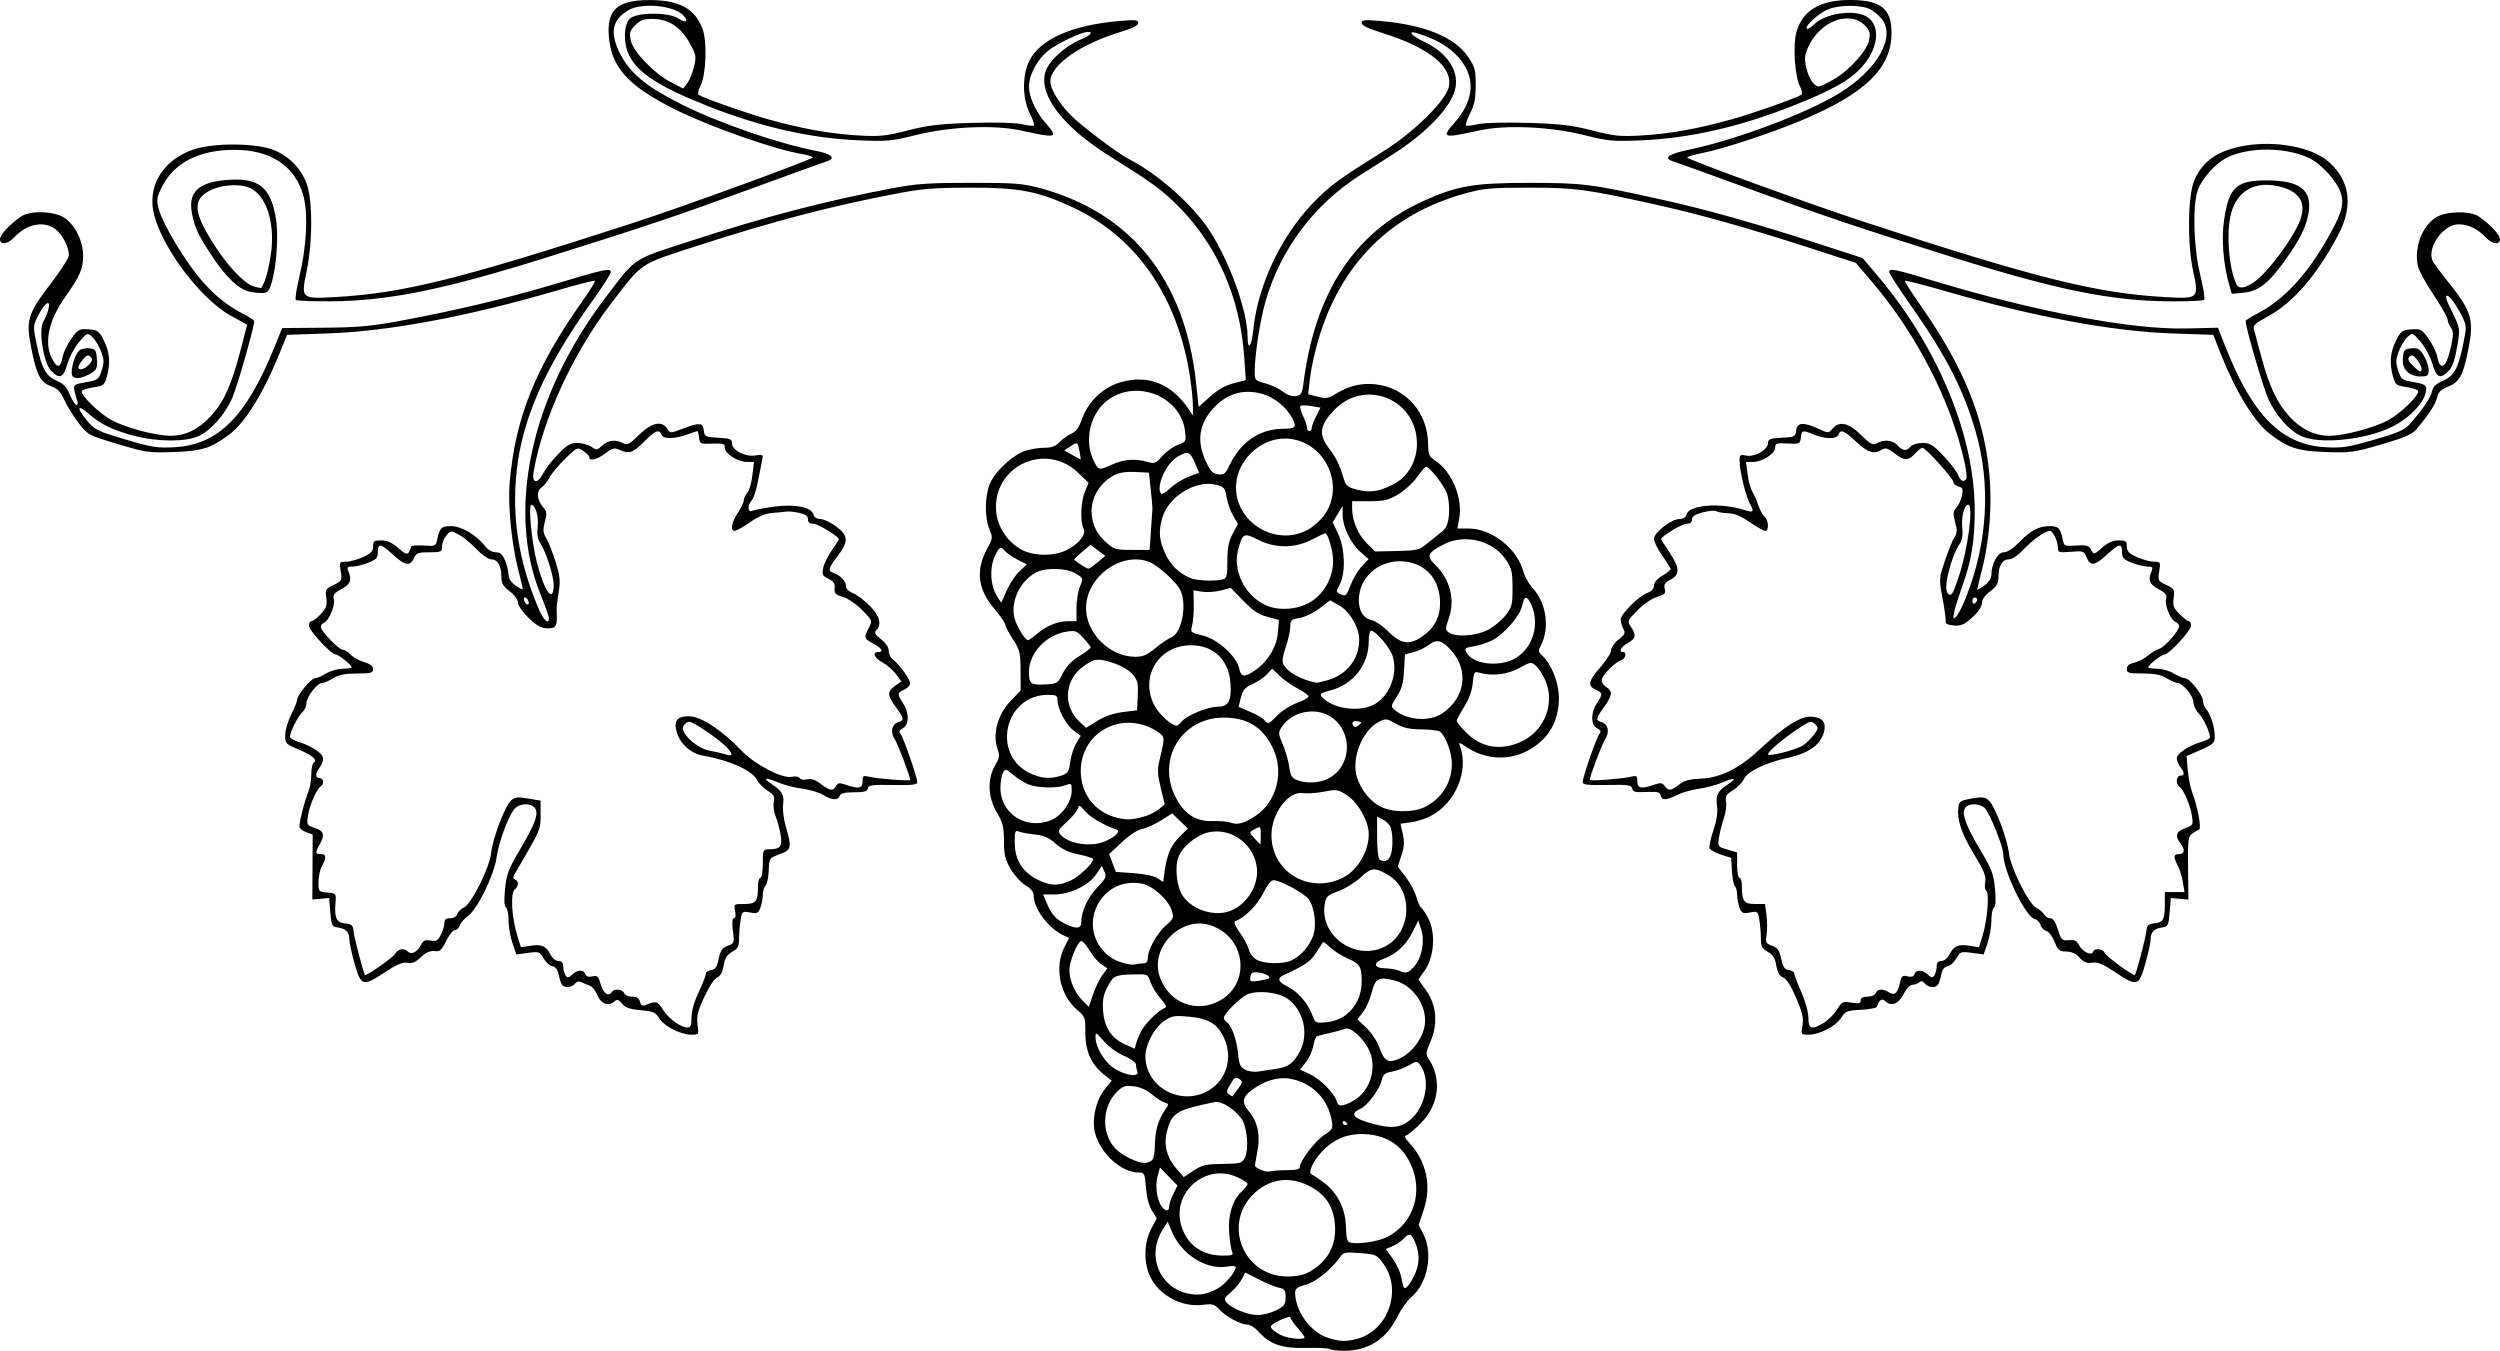 <?xml version="1.0" encoding="UTF-8"?>
<svg version="1.1" viewBox="0 0 1402.7 757.88" xmlns="http://www.w3.org/2000/svg">
<g transform="translate(-10.667 -59.457)">
<path d="m756.83 816.39c-0.52-0.52-6.388-0.799-13.041-0.621-13.681 0.366-20.554-1.961-26.934-9.122-1.95-2.188-4.764-3.978-6.254-3.978-3.777 0-11.986-4.413-15.788-8.486-2.774-2.973-3.931-3.31-8.981-2.618-11.99 1.643-25.11-5.419-29.977-16.135-3.584-7.89-3.305-18.895 0.668-26.367l3.192-6.003-2.682-4.236c-1.66-2.622-2.946-7.523-3.374-12.862-0.656-8.174-0.87-8.626-4.089-8.626-9.617 0-21.269-10.438-24.416-21.872-2.079-7.555 0.288-18.494 5.37-24.818l3.891-4.842-4.545-3.626c-6.987-5.575-10.332-13.243-10.256-23.508 0.062-8.4-0.09-8.799-4.952-12.97-9.336-8.008-12.435-23.718-6.841-34.682l2.711-5.314-2.97-1.353c-8.412-3.833-16.897-14.962-16.897-22.163 0-2.289-1.347-4.05-4.54-5.934-2.497-1.473-6.247-5.583-8.333-9.132-3.179-5.408-3.798-7.964-3.824-15.786-0.027-7.923-0.628-10.338-3.978-15.981-5.064-8.531-5.458-18.849-1.006-26.394 2.328-3.946 2.671-5.692 1.644-8.391-3.323-8.741-0.464-19.934 7.117-27.863l5.588-5.844-0.058-11.097c-0.053-10.181-0.411-11.642-4.333-17.692-2.352-3.627-4.276-7.328-4.276-8.225 0-0.897-2.655-4.74-5.9-8.542-9.602-11.249-10.859-21.913-4.048-34.333 2.965-5.406 3.019-5.941 1.068-10.61-2.711-6.488-2.602-18.306 0.233-25.374 2.817-7.022 13.216-16.606 20.332-18.738 2.91-0.872 7.666-1.585 10.57-1.585 3.861 0 6.094-0.867 8.31-3.226 1.667-1.774 4.637-3.891 6.599-4.704 2.597-1.076 4.236-3.374 6.019-8.441 3.386-9.62 11.789-17.535 21.662-20.405 15.257-4.435 28.606 0.937 38.282 15.406l2.204 3.297-0.026-5.297c-0.015-2.913-0.624-9.497-1.353-14.63-6.496-45.691-29.746-79.876-65.785-96.727-19.572-9.151-30.077-11.197-57.502-11.202-19.375-3e-3 -27.083 0.579-40 3.023-37.867 7.163-70.69 15.742-114 29.796-32.492 10.544-29.87 8.764-48.173 32.702-21.055 27.537-38.227 65.013-43.108 94.075-1.093 6.505 2.249 6.918 5.39 0.667 1.198-2.383 4.941-7.183 8.318-10.667 5.064-5.223 6.973-6.333 10.893-6.333 2.614 0 6.13 0.964 7.812 2.143 2.861 2.004 3.252 1.961 6.049-0.667 3.299-3.1 7.542-3.586 11.728-1.346 2.366 1.266 3.573 0.637 8.958-4.667 7.016-6.911 12.868-8.195 15.818-3.471 1.659 2.656 1.668 2.656 8.654 6.8e-4 9.479-3.603 11.393-3.441 11.905 1.007 0.399 3.471 0.831 3.688 8.089 4.066 6.596 0.344 7.667 0.766 7.667 3.02 0 3.969 7.313 7.858 13.031 6.93 4.603-0.747 4.676-0.688 3.828 3.111-0.475 2.13-1.536 7.473-2.358 11.873-0.822 4.4-2.32 8.947-3.331 10.105-2.739 3.138-2.408 7.077 0.496 5.908 1.283-0.517 6.733-1.545 12.111-2.285 11.562-1.591 20.899 0.283 21.979 4.412 0.417 1.593 1.841 2.527 3.856 2.527 1.758 0 5.714 1.852 8.791 4.115 7 5.148 7.184 8.447 0.929 16.642-5.291 6.931-5.632 8.318-2.333 9.487 3.837 1.361 7 4.673 7 7.329 0 1.497 1.465 3.044 3.667 3.871 2.017 0.758 6.217 3.868 9.333 6.911 5.859 5.722 7.307 10.804 4.016 14.096-1.312 1.312-0.765 2.344 2.667 5.03 2.704 2.116 4.318 4.561 4.318 6.54 0 1.739 1.077 3.945 2.393 4.903 3.506 2.552 9.607 11.011 9.607 13.321 0 1.096-1.5 2.677-3.333 3.512-4.014 1.829-4.068 2.44-0.667 7.576 3.554 5.367 3.513 12.12-0.086 14.046-2.077 1.111-2.397 1.902-1.303 3.22 1.653 1.992 9.389 24.288 9.389 27.06 0 1.444-2.862 1.772-13.667 1.57-11.713-0.219-13.728 0.056-14.098 1.924-0.336 1.699-2.038 2.18-7.708 2.18-5.239 0-7.492 0.56-8.045 2-1.037 2.703-4.299 2.508-9.324-0.556-2.296-1.4-7.658-2.981-11.914-3.513-4.256-0.532-10.377-2.134-13.602-3.56-6.838-3.025-8.693-2.463-3.35 1.015 5.828 3.794 7.16 6.158 6.421 11.397-0.371 2.631 0.264 8.03 1.411 12 3.576 12.373 3.347 13.468-3.343 15.962-5.865 2.186-5.887 2.219-6.13 9.121-0.134 3.81-0.935 7.618-1.781 8.464-0.845 0.845-1.537 3.178-1.537 5.184 0 2.006-0.61 5.25-1.355 7.211-1.203 3.164-1.856 3.47-5.821 2.727-4.328-0.812-4.492-0.682-5.297 4.189-0.457 2.765-0.841 7.427-0.854 10.36-0.019 4.473-0.644 5.686-3.873 7.524-2.917 1.659-4.078 3.539-4.791 7.759-0.636 3.766-1.787 5.882-3.556 6.536-1.529 0.566-4.533 5.097-7.231 10.908-3.8 8.184-4.478 10.941-3.837 15.607 0.778 5.663 0.775 5.667-3.549 5.667-6.01 0-15.389-4.831-18.017-9.281-1.918-3.247-3.221-3.809-10.315-4.453-6.238-0.566-8.679-1.427-10.532-3.715-1.83-2.26-2.785-2.605-3.959-1.432-3.236 3.236-7.718 1.781-9.79-3.178-1.086-2.599-3.005-5.042-4.265-5.431-1.26-0.388-3.29-1.235-4.511-1.882-1.498-0.794-2.743-0.545-3.83 0.764-1.932 2.328-6.085 2.546-7.418 0.39-0.527-0.853-1.335-3.403-1.795-5.667-0.55-2.708-1.734-4.247-3.458-4.499-1.442-0.211-3.655-2.183-4.918-4.384-2.193-3.821-2.59-3.962-8.82-3.135l-6.524 0.865-2.176-6.386c-1.197-3.512-2.176-9.244-2.176-12.736 0-3.493-0.654-6.755-1.453-7.249-0.977-0.604-1.142-4.014-0.502-10.412 0.836-8.361 1.891-11.105 8.71-22.646 8.476-14.347 10.38-19.895 7.867-22.923-2.252-2.714-8.437-2.429-11.098 0.512-3.53 3.901-9.092 18.818-10.241 27.466-1.295 9.749-10.727 29.025-16.061 32.823-2.052 1.461-4.106 3.841-4.566 5.288s-1.703 2.632-2.763 2.632c-1.06 0-3.254 2.731-4.876 6.069-2.544 5.237-3.447 6.017-6.584 5.688-2.526-0.265-4.85 0.783-7.619 3.435-2.98 2.855-4.875 3.646-7.521 3.14-2.642-0.505-5.783 0.8-12.415 5.16-12.639 8.308-13.608 8.051-17.227-4.571-1.642-5.727-2.985-11.953-2.985-13.837 0-3.988-2.003-5.978-6.667-6.623-3.044-0.421-3.391-1.156-4-8.461l-0.667-8-9.4 0.807 0.176-36.473-3.721-1.297c-2.046-0.713-3.721-2.13-3.721-3.148 0-3.064 2.851-14.261 4.821-18.934 1.015-2.408 1.846-7.023 1.846-10.255s0.629-6.265 1.398-6.74c2.316-1.431-0.943-4.183-8.819-7.447-6.898-2.859-7.246-3.236-7.246-7.865 0-2.674 1.498-7.814 3.328-11.421 1.83-3.608 3.33-7.373 3.333-8.367 8e-3 -2.639 7.911-12.192 10.085-12.192 1.021 0 3.82-1.198 6.221-2.662 2.401-1.464 6.616-2.664 9.366-2.667 2.75-3e-3 5-0.334 5-0.736 0-1.291-7.278-7.184-8.926-7.227-2.582-0.068-15.074-13.513-15.074-16.223 0-1.367 0.659-2.486 1.465-2.486s3.148-1.802 5.206-4.005c3.115-3.335 3.628-4.844 3.068-9.023-0.631-4.704-0.371-5.162 4.145-7.316 4.631-2.209 4.785-2.505 3.963-7.644-0.831-5.195-0.746-5.347 2.982-5.376 2.11-0.016 6.387-1.187 9.504-2.602 4.512-2.048 5.667-3.265 5.667-5.971 0-2.989 0.557-3.398 4.62-3.398 3.289 0 6.01 1.22 9.443 4.234 3.918 3.44 5.048 3.878 6.026 2.333 0.662-1.046 1.212-2.406 1.224-3.024 0.011-0.617 3.139-0.917 6.951-0.667 6.802 0.447 6.947 0.38 7.787-3.661 1.302-6.259 2.341-7.217 7.827-7.217 5.623 0 14.024 4.92 18.78 11 1.754 2.242 4.153 3.667 6.173 3.667 2.511 0 3.769 1.111 5.237 4.624 1.063 2.543 1.932 6.102 1.932 7.909 0 2.129 1.408 4.288 4 6.134 2.2 1.567 4 2.457 4 1.98 0-0.478-1.202-5.578-2.672-11.333-3.598-14.09-5.722-35.77-4.702-47.98 3.05-36.503 14.349-64.797 40.815-102.21 4.232-5.982 7.421-11.149 7.088-11.483s-10.53 2.298-22.659 5.848c-48.072 14.07-93.109 22.51-126.33 23.676l-23.796 0.835-4.322 10.667c-8.737 21.563-19.103 38.396-27.653 44.906-10.464 7.967-15.521 9.608-31.36 10.175-14.171 0.508-15.774 0.281-31.655-4.468-16.604-4.966-16.768-5.054-22.031-11.877-2.917-3.78-6.492-9.562-7.945-12.847-2.036-4.602-3.731-6.367-7.388-7.689-5.762-2.084-7.942-5.973-10.667-19.032-3.838-18.397-3.106-20.921 11.654-40.206 4.927-6.437 8.958-12.907 8.958-14.376 0-4.51-3.487-11.322-7.352-14.362-6.471-5.09-16.099-3.3-23.214 4.316-3.766 4.032-8.101 4.596-8.101 1.055 0-2.421 5.85-8.644 11.963-12.727 5.129-3.425 18.473-2.978 24.173 0.809 6.028 4.006 10.531 13.129 10.531 21.338 0 7.276-1.813 11.422-10.136 23.18-9.893 13.975-12.202 27.098-6.368 36.18 2.445 3.805 3.96 2.944 5.051-2.87 0.467-2.488 2.663-7.028 4.88-10.088 3.76-5.19 4.408-5.537 9.636-5.157 5.153 0.374 5.847 0.887 8.605 6.356 3.26 6.466 3.751 12.626 1.617 20.309-1.256 4.523-1.855 4.998-7.342 5.821-3.286 0.493-6.293 1.412-6.683 2.042-1.188 1.923 9.566 12.512 16.591 16.335 8.054 4.384 25.038 8.888 33.364 8.848 8.326-0.04 15.667-3.683 22.569-11.199 7.117-7.751 11.331-17.06 16.342-36.106 2.122-8.067 3.863-14.781 3.867-14.922 5e-3 -0.14-3.735-2.24-8.31-4.667-19.215-10.19-43.428-44.041-44.769-62.59-1.021-14.11 8.127-26.31 23.464-31.295 11.708-3.805 35.878-3.423 45.28 0.715 8.936 3.934 15.625 11.349 18.269 20.254 2.902 9.771 2.675 32.091-0.48 47.171-3.301 15.782-3.188 15.888 15.888 14.812 38.25-2.158 69.376-9.89 166.67-41.404 28.142-9.116 101.29-35.798 101.31-36.958 0.011-0.486-2.53-1.303-5.647-1.816-15.805-2.604-52.073-15.349-71.851-25.25-26.458-13.245-35.787-23.774-36.927-41.677-0.903-14.182 5.156-19.455 22.444-19.535 16.922-0.078 25.798 4.64 30.145 16.023 2.739 7.173 2.096 25.706-1.115 32.143-1.181 2.368-1.663 4.604-1.071 4.97 3.406 2.105 28.068 10.752 40.04 14.038 19.197 5.269 34.196 7.913 49.983 8.809 11.677 0.662 15.106 0.308 27.35-2.829 11.477-2.94 17.964-3.705 36-4.245 12.916-0.387 24.448-0.092 27.928 0.714 3.26 0.755 6.335 1.122 6.832 0.815 0.497-0.307-0.521-3.371-2.261-6.81-4.181-8.258-4.37-21.134-0.431-29.271 5.944-12.279 23.759-20.267 50.38-22.589 9.302-0.811 10.887-0.652 10.887 1.093 0 1.379-3.137 2.984-9.667 4.944-22.701 6.815-39.667 18.709-39.667 27.808 0 4.145 4.412 11.544 11.133 18.67 5.18 5.493 26.529 21.659 32.867 24.887 15.143 7.714 33.471 23.505 43.433 37.421 11.733 16.39 23.234 47.118 23.234 62.075 0 8.339 2.221 5.917 3.183-3.472 2.75-26.841 17.039-55.715 37.059-74.881 7.739-7.409 13.034-11.157 36.285-25.684 16.559-10.346 34.325-27.762 36.285-35.572 2.825-11.257-10.582-22.29-37.156-30.575-7.907-2.465-11.656-4.282-11.656-5.649 0-1.711 1.643-1.872 10.887-1.065 24.402 2.129 41.358 9.078 48.78 19.991 3.9 5.735 4.333 7.334 4.333 15.995 0 7.484-0.704 11.013-3.165 15.875-1.741 3.438-2.758 6.503-2.262 6.81s3.571-0.06 6.832-0.815c3.48-0.806 15.012-1.101 27.928-0.714 18.036 0.541 24.523 1.306 36 4.245 12.245 3.136 15.674 3.491 27.35 2.829 15.787-0.896 30.786-3.539 49.983-8.809 12.144-3.333 36.648-11.941 40.143-14.102 0.649-0.401 0.219-2.587-0.955-4.859-2.784-5.385-3.931-22.793-1.975-29.992 3.38-12.439 13.469-18.426 30.786-18.268 16.78 0.153 22.687 4.981 22.637 18.504-0.072 19.693-14.437 33.756-49.782 48.735-17.128 7.258-44.67 16.344-56.751 18.721-4.457 0.877-8.092 1.966-8.076 2.421 0.037 1.108 69.255 26.301 99.306 36.144 96.118 31.482 130.15 39.988 168.67 42.161 19.091 1.077 19.212 0.963 15.813-14.812-3.293-15.286-2.924-42.288 0.693-50.667 4.73-10.958 13.239-16.833 28.142-19.428 17.424-3.034 37.594 0.717 46.96 8.735 12.224 10.463 14.265 24.774 5.838 40.928-11.794 22.608-25.648 38.671-39.852 46.206-6.159 3.267-8.205 5.029-7.742 6.667 0.347 1.224 2.228 8.226 4.182 15.559 4.46 16.743 8.92 26.252 15.861 33.812 6.575 7.162 14.016 10.786 22.226 10.826 8.325 0.04 25.31-4.464 33.364-8.848 7.157-3.895 17.771-14.426 16.543-16.412-0.416-0.673-3.432-1.624-6.703-2.115-5.437-0.815-6.063-1.308-7.295-5.744-2.114-7.61-1.614-13.789 1.637-20.236 2.758-5.469 3.452-5.982 8.605-6.356 5.228-0.38 5.876-0.033 9.636 5.157 2.217 3.06 4.413 7.6 4.88 10.088 1.675 8.927 5.307 6.157 7.839-5.978 1.332-6.382 1.302-8.245-0.166-10.252-0.986-1.349-1.797-3.388-1.801-4.531 0-1.143-3.596-7.428-7.981-13.967-4.386-6.539-8.35-13.893-8.809-16.342-1.983-10.57 2.532-22.281 10.452-27.11 5.598-3.413 18.906-3.67 23.716-0.458 6.114 4.083 11.963 10.306 11.963 12.727 0 3.541-4.335 2.977-8.101-1.055-4.453-4.767-9.573-7.207-15.122-7.207-8.826 0-18.226 13.655-14.361 20.86 0.73 1.361 4.692 6.674 8.804 11.807 13.197 16.473 14.482 21.163 10.725 39.169-2.754 13.2-4.8 16.75-11.109 19.275-4.028 1.612-5.471 3.043-6.14 6.088-0.828 3.771-4.61 9.583-11.584 17.804-2.445 2.882-6.65 4.699-19.605 8.472-15.47 4.506-17.412 4.771-31.333 4.272-15.745-0.564-20.825-2.217-31.274-10.173-8.64-6.578-19.329-23.997-27.557-44.906l-4.197-10.667-23.906-0.833c-32.658-1.138-76.301-9.243-124.22-23.07-13.375-3.859-24.568-6.767-24.873-6.461-0.305 0.305 3.523 6.362 8.508 13.46 24.092 34.303 35.701 62.548 38.815 94.437 1.719 17.607 0.199 37.534-4.166 54.599-1.448 5.662-2.633 10.54-2.633 10.839 0 0.299 1.8-0.738 4-2.304 2.592-1.845 4-4.005 4-6.134 0-6.133 3.572-12.533 6.995-12.533 1.913 0 5.18-2.116 8.401-5.443 6.54-6.754 11.125-9.223 17.126-9.223 5.084 0 6.138 1.024 7.427 7.217 0.838 4.03 1 4.107 7.68 3.67 5.855-0.383 7.04-0.042 8.346 2.399 1.515 2.831 1.546 2.825 6.154-1.22 3.256-2.859 6.002-4.066 9.251-4.066 4.063 0 4.62 0.41 4.62 3.398 0 2.706 1.155 3.923 5.667 5.971 3.117 1.415 7.393 2.585 9.504 2.602 3.728 0.028 3.813 0.181 2.982 5.376-0.822 5.139-0.668 5.436 3.963 7.644 4.522 2.157 4.777 2.607 4.142 7.342-0.577 4.297-0.088 5.633 3.302 9.023 2.188 2.188 4.532 3.979 5.209 3.979s1.231 1.123 1.231 2.495c0 2.803-12.312 16.148-14.959 16.214-1.732 0.043-9.041 5.886-9.041 7.227 0 0.402 2.25 0.733 5 0.736 2.75 3e-3 6.965 1.203 9.366 2.667 2.401 1.464 5.207 2.662 6.236 2.662 2.564 0 10.065 9.34 10.065 12.532 0 1.425 0.815 3.538 1.811 4.696 2.499 2.905 4.856 10.34 4.856 15.322 0 3.789-0.693 4.459-7.919 7.653l-7.919 3.5 0.682 7.815c0.375 4.298 1.479 9.915 2.454 12.482 3.167 8.34 5.378 20.441 3.829 20.958-0.778 0.259-2.519 1.279-3.868 2.265-2.184 1.597-2.431 3.712-2.259 19.382l0.193 17.589-9.861-0.859-0.667 8c-0.609 7.305-0.956 8.04-4 8.461-4.664 0.645-6.667 2.635-6.667 6.623 0 1.884-1.343 8.11-2.985 13.837-3.619 12.623-4.662 12.904-17.046 4.596-6.682-4.483-9.583-5.681-12.656-5.23-3.028 0.444-4.764-0.241-7.216-2.851-2.172-2.312-4.632-3.436-7.518-3.436-3.778 0-4.551-0.653-6.478-5.47-1.204-3.008-3.313-5.764-4.688-6.123s-2.811-1.843-3.191-3.296c-0.38-1.453-1.857-2.947-3.282-3.32-5.153-1.347-17.6-27.027-17.612-36.337-0.01-4.191-7.292-22.468-10.269-25.757-2.575-2.845-8.787-3.103-10.984-0.456-2.412 2.906 0.051 9.898 8.412 23.88 6.421 10.737 7.409 13.358 8.194 21.724 0.594 6.341 0.407 9.813-0.561 10.412-0.799 0.494-1.453 3.756-1.453 7.249 0 3.493-0.979 9.224-2.176 12.736l-2.176 6.386-6.524-0.865c-6.23-0.826-6.627-0.685-8.82 3.135-1.263 2.2-3.476 4.173-4.918 4.384-1.724 0.252-2.908 1.792-3.458 4.499-0.46 2.264-1.268 4.814-1.795 5.667-1.359 2.199-5.5 1.921-7.514-0.506-1.184-1.427-2.132-1.631-3.097-0.667-0.764 0.764-2.458 1.39-3.763 1.39-1.426 0-3.459 2.128-5.094 5.333-2.854 5.595-7.059 7.074-10.456 3.678-1.613-1.613-3.204-0.412-4.564 3.444-0.218 0.617-4.223 1.329-8.9 1.583-7.775 0.421-8.722 0.804-11.04 4.465-3.007 4.749-12.129 9.497-18.246 9.497-4.329 0-4.356-0.041-3.489-5.171 0.701-4.151 6e-4 -7.207-3.55-15.488-2.926-6.824-5.394-10.688-7.292-11.413-2.037-0.778-3.141-2.709-3.808-6.655-0.711-4.21-1.874-6.091-4.789-7.75-3.229-1.837-3.854-3.05-3.873-7.524-0.013-2.933-0.397-7.595-0.854-10.36-0.805-4.871-0.969-5.001-5.297-4.189-3.965 0.744-4.618 0.438-5.821-2.727-0.745-1.96-1.355-5.205-1.355-7.211 0-2.006-0.566-4.216-1.257-4.913-0.691-0.697-1.441-4.519-1.667-8.495l-0.41-7.229-5.764-1.915c-3.17-1.053-6.053-2.67-6.408-3.593-0.354-0.923 0.617-5.421 2.158-9.995 1.91-5.669 2.564-10.077 2.056-13.845-0.815-6.047 0.323-8.231 6.332-12.142 5.281-3.437 3.682-3.887-3.252-0.915-3.257 1.396-9.192 2.982-13.189 3.525-3.997 0.543-9.493 2.116-12.214 3.495-6.124 3.105-8.729 3.175-9.293 0.25-0.358-1.856-1.778-2.196-7.982-1.909-6.217 0.288-7.627-0.051-7.996-1.922-0.392-1.983-2.183-2.239-14.115-2.015-10.805 0.202-13.667-0.126-13.667-1.57 0-2.772 7.736-25.068 9.389-27.06 1.094-1.318 0.774-2.109-1.303-3.22-3.599-1.926-3.64-8.679-0.086-14.046 3.401-5.136 3.347-5.747-0.667-7.576-4.737-2.159-4.172-4.845 2.667-12.662 3.3-3.772 6-8.069 6-9.547 0-1.478 1.866-4.148 4.146-5.933 3.562-2.788 3.938-3.634 2.667-6.009-0.814-1.52-1.479-3.879-1.479-5.241 0-3.07 10.04-13.058 15-14.921 2.366-0.889 3.667-2.351 3.667-4.122 0-1.723 1.736-3.769 4.667-5.498 2.567-1.514 4.667-3.188 4.667-3.72 0-0.532-2.1-3.921-4.667-7.531s-4.667-7.864-4.667-9.453c0-3.555 9.788-11.12 14.388-11.12 2.015 0 3.44-0.933 3.856-2.527 1.414-5.406 18.794-6.809 32.179-2.599 5.557 1.748 5.988 1.286 3.356-3.602-2.397-4.451-5.661-17.991-5.732-23.772-0.043-3.505 0.277-3.769 3.729-3.078 4.78 0.956 12.224-3.308 12.224-7.002 0-2.254 1.07-2.675 7.667-3.02 7.258-0.379 7.689-0.595 8.089-4.066 0.523-4.545 4.052-4.835 12.432-1.022 5.796 2.637 5.818 2.637 8.026 0 3.769-4.503 8.963-3.365 15.918 3.486 5.385 5.304 6.592 5.933 8.958 4.667 4.185-2.24 8.904-1.749 11.576 1.203 2.878 3.18 5.081 3.38 7.333 0.667 0.933-1.124 3.84-2 6.637-2 4.296 0 5.915 0.992 11.841 7.258 3.776 3.992 7.448 8.792 8.16 10.667 1.331 3.5 3.267 4.387 4.659 2.133 0.433-0.701-0.145-5.351-1.285-10.333-7.779-33.989-26.702-70.693-51.514-99.923l-9.223-10.864-25.399-8.208c-35.671-11.527-62.415-19.054-87.209-24.546-39.003-8.639-44.858-9.421-70.667-9.432-20.92-9e-3 -25.454 0.385-35.333 3.066-42.572 11.554-70.818 39.847-83.317 83.456-1.882 6.567-3.858 15.867-4.39 20.667l-0.968 8.726 5.337 1.375c4.619 1.19 5.965 0.984 10.004-1.527 7.299-4.539 14.325-6.256 22.255-5.438 17.098 1.765 29.524 15.823 29.691 33.59 0.056 5.923 0.515 6.964 4.119 9.333 9.251 6.081 15.438 21.07 13.346 32.333l-1.052 5.667h6.248c12.938 0 27.283 11.212 30.732 24.019 0.776 2.882 3.215 7.207 5.419 9.611 7.542 8.223 9.515 22.151 4.511 31.829-1.644 3.18-1.566 3.796 0.751 5.893 5.081 4.598 9.313 15.332 9.313 23.62 0 13.338-5.831 23.306-17.279 29.537-11.127 6.056-24.408 5.176-35.299-2.339-3.205-2.212-3.761-2.307-3.078-0.529 5.42 14.125-2.229 32.492-16.582 39.814-2.798 1.427-7.69 2.952-10.871 3.388l-5.785 0.793 1.311 5.729c1.007 4.401 0.832 7.185-0.756 12.008l-2.067 6.279 4.499 5.894c2.475 3.242 5.132 8.245 5.906 11.118 0.774 2.873 1.999 5.589 2.723 6.037 0.724 0.447 2.57 3.271 4.102 6.274 4.081 7.999 3.182 21.32-1.936 28.705l-3.711 5.354 4.325 6.136c5.856 8.307 6.753 18.642 2.48 28.574-2.757 6.409-2.818 7.132-0.86 10.121 7.27 11.095 5.534 25.412-4.301 35.48-3.385 3.465-7.055 6.601-8.155 6.968-1.598 0.534-1.293 1.439 1.52 4.51 9.587 10.464 12.473 24.114 7.934 37.524l-2.826 8.349 2.686 5.265c5.588 10.953 2.359 27.588-6.861 35.346-2.203 1.854-5.807 6.976-8.009 11.383-6.125 12.257-16.233 18.642-29.512 18.642-3.935 0-7.579-0.425-8.099-0.945zm15.595-5.818c17.09-4.746 24.959-27.042 14.704-41.664-3.818-5.445-4.122-5.591-13.187-6.34-8.357-0.691-9.471-0.492-11.217 2-4.978 7.105-13.754 14.207-19.435 15.726-4.597 1.23-5.958 2.217-5.953 4.318 0.028 10.203 8.207 21.824 17.738 25.2 6.847 2.426 10.739 2.596 17.349 0.761zm-29.761-0.728c0-0.453-1.8-2.874-4-5.38-2.2-2.506-4-5.127-4-5.825s-2.682 0.033-5.959 1.626c-4.974 2.417-5.691 3.219-4.334 4.854 0.894 1.077 3.426 2.743 5.626 3.702 4.121 1.796 12.667 2.487 12.667 1.024zm-15.947-15.203c4.615-2.354 5.28-3.275 5.28-7.308 0-3.97-0.512-4.715-3.667-5.334-2.017-0.396-7.111-2.488-11.321-4.65l-7.654-3.93-1.964 3.799c-1.08 2.089-3.848 5.384-6.151 7.321-3.639 3.062-3.95 3.807-2.381 5.704 2.773 3.351 11.902 7.03 17.525 7.062 2.779 0.016 7.429-1.183 10.333-2.664zm-33.386-11.899c4.289-2.119 10.667-9.492 10.667-12.331 0-0.658-2.049-0.812-4.554-0.342-11.617 2.179-25.747-6.581-31.121-19.295l-2.492-5.895-3.093 5.004c-8.691 14.062-1.64 31.676 14.121 35.278 5.985 1.368 10.005 0.778 16.472-2.418zm111.48-9.031c2.383-5.505 2.358-11.264-0.074-17.086-2.208-5.286-3.388-5.656-6.624-2.079-1.267 1.4-4.022 3.257-6.123 4.127l-3.82 1.582 3.885 5.364c2.137 2.95 4.278 7.543 4.758 10.206 0.48 2.663 1.185 5.383 1.568 6.045 0.859 1.486 3.955-2.443 6.43-8.159zm-56.571-2.462c8.242-5.805 12.091-13.89 11.478-24.107-0.638-10.635-5.295-17.696-14.796-22.43-10.521-5.243-21.113-3.973-29.692 3.56-19.814 17.397-6.636 48.951 19.778 47.355 5.858-0.354 8.989-1.39 13.231-4.378zm-46.291-9.581c-0.553-1.283-1.288-6.109-1.635-10.725-0.728-9.701 1.844-18.078 7.055-22.974 1.815-1.705 3.3-3.629 3.3-4.276s-2.781-2.406-6.179-3.909c-17.315-7.659-36.12 8.441-31.2 26.711 2.958 10.986 11.425 17.359 23.189 17.453 5.671 0.046 6.351-0.238 5.471-2.281zm87.048-8.161c14.811-7.556 20.474-25.233 13.135-40.995-5.156-11.073-14.463-16.726-27.589-16.759-8.672-0.021-15.732 3.105-22.126 9.798-4.979 5.212-8.065 12.122-5.757 12.892 0.82 0.273 3.975 2.391 7.01 4.707 7.594 5.792 11.998 14.767 12.184 24.827 0.107 5.808 0.686 8.12 2.147 8.576 4.112 1.285 15.843-0.417 20.995-3.046zm-122.33-17.224c0-1.312 1.057-4.462 2.348-7l2.348-4.615-9.882-10.169-1.356 5.085c-1.458 5.468-0.211 13.769 2.572 17.122 2.207 2.659 3.969 2.471 3.969-0.423zm29.901-23.76c9.912-0.133 10.902-0.397 12.488-3.333 2.534-4.691 1.402-17.707-1.931-22.207-4.209-5.682-11.274-9.954-15.124-9.144-21.631 4.55-23.913 5.97-26.61 16.557-1.889 7.417 0.012 14.738 5.431 20.91l4.042 4.603 5.47-3.621c4.747-3.142 6.893-3.64 16.235-3.765zm36.432 3.496c4.923-0.013 7-0.544 7-1.79 0-3.37 8.423-14.471 13.559-17.869 4.799-3.176 5.098-3.745 4.311-8.219-2.006-11.404-9.76-19.905-20.888-22.901-7.021-1.891-14.136-0.533-21.42 4.086-7.726 4.9-8.787 8.166-4.361 13.427 5.194 6.172 6.788 13.693 4.888 23.055-0.872 4.294-1.398 7.956-1.17 8.137 2.613 2.074 6.254 3.258 8.415 2.736 1.467-0.354 5.817-0.652 9.667-0.662zm-75.933-5.618c0.88-0.88 1.6-4.691 1.6-8.468 0-7.68 1.851-14.175 5.559-19.502 2.447-3.516 2.443-3.583-0.292-4.451-1.527-0.485-4.687-2.54-7.022-4.567-2.6-2.258-6.422-3.969-9.862-4.415-4.676-0.607-6.194-0.194-9.068 2.469-8.994 8.335-9.724 23.471-1.561 32.377 3.328 3.631 12.266 8.085 16.311 8.128 1.503 0.016 3.453-0.691 4.333-1.571zm141.6-20.399c10.923-5.649 15.759-23.849 8.78-33.047-1.726-2.275-2.001-2.265-6.291 0.236-2.468 1.438-6.702 3.019-9.41 3.513-4.012 0.732-5.077 1.6-5.756 4.687-1.125 5.123-7.984 14.362-12.031 16.206-6.317 2.878-4.072 5.465 7.377 8.498 8.444 2.237 12.872 2.213 17.331-0.092zm-31.997 0.077c0-0.323-0.6-0.959-1.333-1.412-0.733-0.453-1.333-0.189-1.333 0.588s0.6 1.412 1.333 1.412c0.733 0 1.333-0.265 1.333-0.588zm5.416-14.351c7.534-5.57 10.736-16.786 7.335-25.691-2.651-6.943-10.637-14.624-13.897-13.367-1.203 0.464-4.888 1.485-8.188 2.269s-6.663 1.591-7.473 1.794-1.832 2.577-2.27 5.275c-0.438 2.699-2.296 6.873-4.129 9.276l-3.333 4.369 5.316 2.397c5.777 2.605 13.728 10.575 15.211 15.249 0.741 2.336 1.604 2.758 4.27 2.088 1.838-0.461 5.058-2.108 7.157-3.66zm-83.328-4.376c10.12-5.931 13.777-18.316 8.705-29.484-3.577-7.876-8.686-10.992-19.631-11.976-8.186-0.736-9.658-0.489-13.828 2.32-5.606 3.776-10.667 13.199-10.667 19.861 0 17.428 20.003 28.315 35.421 19.279zm16.484-0.843c2.487-3.365 2.726-4.378 1.251-5.313-2.717-1.721-3.036-1.555-5.701 2.957-2.033 3.442-2.139 4.351-0.621 5.313 1.008 0.638 1.869 1.17 1.915 1.181 0.045 0.011 1.466-1.851 3.157-4.137zm-56.43-9.951c-0.445-1.16-0.809-2.943-0.809-3.963s-3.026-3.156-6.725-4.747c-3.842-1.653-8.7-5.201-11.333-8.277-4.216-4.926-4.609-5.116-4.609-2.232 0 5.927 5.292 14.484 11.116 17.975 6.461 3.873 13.647 4.596 12.36 1.243zm77.857-1.404c6.948-0.956 9.961-3.215 13.475-10.1 4.995-9.786 1.858-22.882-6.989-29.182-5.119-3.645-16.656-4.953-22.465-2.547-4.018 1.664-13.354 10.94-13.354 13.267 0 0.688 0.604 1.624 1.343 2.081 2.808 1.736 5.796 9.63 6.545 17.292 0.659 6.738 1.292 8.232 4.112 9.703 1.833 0.956 5.133 1.417 7.333 1.025 2.2-0.392 6.7-1.085 10-1.539zm70.574-6.439c5.231-2.705 10.394-9.186 12.249-15.376 3.367-11.239-4.741-24.824-16.598-27.809-8.668-2.183-10.715-1.088-12.571 6.726-0.884 3.721-3.042 8.648-4.797 10.948l-3.189 4.182 5.072 4.862c2.96 2.838 6.074 7.684 7.479 11.641 2.668 7.512 5.228 8.513 12.356 4.827zm-146.18-14.859c2.175-4.205 9.892-11.73 13.141-12.813 1.275-0.425 0.581-1.982-2.396-5.373-2.306-2.626-4.852-6.776-5.659-9.222-1.457-4.417-1.522-4.446-9.468-4.26-10.5 0.247-11.385 0.685-14.765 7.309-2.226 4.364-2.748 7.316-2.326 13.152 0.671 9.277 4.646 15.357 12.278 18.778l5.465 2.45 0.798-2.947c0.439-1.621 1.758-4.804 2.932-7.074zm-252.4-7.523c6.5e-4 -3.526 1.512-8.86 4-14.12 2.199-4.649 3.999-9.257 3.999-10.241 0-0.983 1.349-1.979 2.998-2.214 2.355-0.335 3.263-1.687 4.232-6.296 0.989-4.704 1.994-6.157 5.058-7.314 3.719-1.404 3.8-1.636 2.947-8.463-0.589-4.714-0.4-7.02 0.577-7.02 0.904 0 1.151-1.512 0.654-4-0.794-3.971-0.757-4 5.211-4 6.584 0 7.6-1.375 7.637-10.333 0.011-2.383 0.618-4.333 1.351-4.333 0.741 0 1.333-3.556 1.333-8 0-7.833 0.076-8 3.667-8.02 6.18-0.034 7.406-1.613 6.329-8.148-0.529-3.207-1.774-7.807-2.767-10.221s-1.47-6.07-1.06-8.123c0.627-3.134 0.066-4.165-3.492-6.418-2.332-1.476-4.949-4.108-5.817-5.848-2.715-5.446-15.431-11.203-30.488-13.803-6.621-1.143-12.64-6.443-14.547-12.807-2.002-6.682-0.095-9.277 6.818-9.277 6.539 0 18.522 7.831 29.07 18.998 7.416 7.851 23.142 16.131 28.431 14.97 2.088-0.459 3.996-0.152 4.54 0.728 0.534 0.864 2.333 1.17 4.169 0.709 2.28-0.572 4.528 0.18 7.647 2.559 5.163 3.938 6.914 4.178 8.592 1.178 1.038-1.855 1.896-1.958 5.599-0.667 7.083 2.469 9.308 2 9.308-1.964 0-3.142 0.365-3.397 3.667-2.561 4.518 1.143 23 2.559 23 1.763 0-2.05-6.805-20.018-8.645-22.826-2.634-4.02-1.701-8.385 2.047-9.575 3.446-1.094 3.307-1.934-1.401-8.433-4.909-6.776-4.981-8.608-0.473-11.892l3.527-2.57-3.019-4.084c-1.661-2.246-5.048-5.176-7.527-6.512-4.631-2.494-6.065-5.821-2.508-5.821 3.408 0 2.214-2.132-2.667-4.76-5.329-2.87-5.432-3.226-2.548-8.802 2.113-4.087 2.105-4.11-3.652-9.976-3.226-3.288-7.988-6.544-10.801-7.387-4.276-1.281-4.979-2.018-4.681-4.906 0.267-2.594-0.551-3.838-3.456-5.257-3.324-1.623-3.702-2.389-2.989-6.052 0.449-2.307 2.611-6.762 4.806-9.9 2.194-3.138 3.989-5.936 3.989-6.218 0-1.585-11.677-8.743-14.263-8.743-2.122 0-3.071-0.778-3.071-2.518 0-1.827-1.372-2.817-5-3.608-2.75-0.6-5.9-0.925-7-0.723-1.1 0.202-4.562 0.534-7.694 0.739-3.961 0.259-7.846 1.854-12.764 5.242-3.889 2.678-7.777 4.87-8.639 4.87-2.621 0-1.762-4.93 1.764-10.127 1.833-2.702 3.333-5.831 3.333-6.954 0-1.123 0.88-3.015 1.956-4.203 1.076-1.189 2.358-5.586 2.85-9.772l0.894-7.611-3.85-5e-3c-5.224-6e-3 -12.517-4.628-12.517-7.932 0-2.337-0.812-2.61-7-2.353-6.728 0.279-7.016 0.148-7.422-3.376-0.232-2.017-0.607-3.667-0.832-3.667-0.226 0-2.961 0.9-6.079 2-7.276 2.567-13.199 2.567-14.184 0-1.26-3.284-3.605-2.328-9.816 4-6.148 6.264-8.37 6.989-13.817 4.507-2.798-1.275-3.944-0.983-7.855 2-4.622 3.526-8.994 4.59-8.994 2.19 0-0.716-1.536-2.309-3.413-3.539-3.378-2.213-3.481-2.169-10.105 4.303-3.681 3.596-7.634 8.339-8.786 10.539-1.152 2.2-3.253 4.818-4.669 5.817-2.938 2.073-2.332 7.172 1.336 11.242 1.798 1.995 1.915 3.294 0.704 7.83-1.224 4.585-1.073 6.093 0.958 9.608 1.325 2.293 3.671 8.313 5.213 13.378 2.34 7.687 2.596 10.44 1.546 16.667-0.691 4.102-1.194 8.659-1.117 10.125 0.462 8.794-0.139 10-4.979 10-3.659 0-5.92-1.223-10.667-5.771-3.434-3.291-6.023-6.987-6.023-8.599 0-1.664-1.919-4.292-4.667-6.387-3.742-2.854-4.667-4.47-4.667-8.155 0-6.086-2.109-9.754-5.609-9.754-1.629 0-5.273-2.53-8.51-5.909-3.114-3.25-7.625-6.925-10.025-8.165-4.241-2.193-4.431-2.173-6.776 0.724-1.327 1.639-2.413 4.413-2.413 6.165 0 2.961-0.502 3.186-7.119 3.186-6.3 0-7.294 0.384-8.638 3.333-2.126 4.666-5.037 4.17-11.73-2-6.882-6.344-8.512-6.627-8.512-1.478 0 3.256-0.833 4.188-5.36 6-2.948 1.18-6.912 2.145-8.809 2.145-2.773 0-3.255 0.457-2.459 2.333 2.201 5.19 1.329 7.585-3.75 10.302-4.141 2.215-4.911 3.245-4.295 5.75 0.846 3.442-2.809 12.167-5.536 13.214-0.984 0.378-1.79 1.373-1.79 2.212 0 2.317 10.088 12.857 12.306 12.857 1.071 0 3.038 1.205 4.371 2.678 1.333 1.473 4.726 3.368 7.54 4.211 3.526 1.056 5.116 2.296 5.116 3.989 0 2.142-1.149 2.456-9 2.461-6.641 4e-3 -10.144 0.703-13.366 2.667-2.401 1.464-5.198 2.662-6.215 2.662-2.743 0-8.753 7.74-8.753 11.272 0 1.687-0.995 3.891-2.211 4.898-2.244 1.857-7.039 11.29-7.093 13.952-0.016 0.801 2.221 2.141 4.971 2.979 7.379 2.249 13.667 6.523 13.667 9.29 0 1.337-0.881 3.596-1.958 5.02-2.542 3.361-2.561 5.921-0.042 5.921 2.252 0 2.723 3.396 0.648 4.678-2.296 1.419-6.229 10.37-7.126 16.218-0.834 5.439-0.749 5.598 3.812 7.103 5.108 1.686 5.751 3.936 2.666 9.333-2.569 4.494-2.464 5.333 0.667 5.333 3.118 0 3.32 2.025 0.667 6.667-1.048 1.833-1.927 5.847-1.953 8.919-0.046 5.503 0.028 5.592 4.953 6 4.941 0.409 4.995 0.476 4.58 5.645-0.692 8.618 0.512 11.211 5.424 11.685 3.722 0.359 4.384 0.978 4.721 4.418 0.333 3.401 5.487 23.186 6.358 24.41 0.651 0.915 15.414-9.376 16.928-11.799 1.779-2.849 4.997-3.402 7.166-1.233 1.952 1.952 5.142 0.388 7.253-3.558 1.462-2.731 2.509-3.232 5.505-2.632 3.1 0.62 4.028 0.108 5.716-3.157 1.109-2.144 2.015-5.127 2.015-6.63 0-2.006 0.863-2.733 3.244-2.733 1.924 0 3.546-0.954 3.988-2.345 0.409-1.29 2.076-2.94 3.705-3.667 4.246-1.895 14.492-22.416 15.329-30.702 0.816-8.08 7.741-26.275 11.185-29.392 2.1-1.901 3.668-2.079 9.531-1.084l7.018 1.19-3e-3 8.073c-3e-3 8.385 0.36 7.559-14.535 33.101-1.098 1.883-1.048 2.658 0.204 3.111 2.245 0.813 2.107 3.689-0.273 5.664-2.391 1.984-1.552 16.001 1.547 25.863l2.037 6.479 5.072-0.811c6.518-1.042 8.919-0.053 11.367 4.681 1.17 2.263 3.066 3.838 4.617 3.838 1.835 0 2.639 0.909 2.653 3 0.011 1.65 0.575 3.876 1.252 4.947 1.062 1.68 1.578 1.634 3.751-0.333 3.123-2.826 6.439-2.936 7.471-0.248 0.527 1.373 1.794 1.778 3.906 1.248 2.736-0.687 3.328-0.109 4.75 4.634 1.539 5.136 4.375 7.01 6.183 4.085 1.263-2.043 5.988-1.584 6.851 0.667 0.427 1.113 2.409 2 4.469 2 2.656 0 3.912 0.803 4.444 2.84 0.555 2.122 1.353 2.589 3.155 1.849 5.882-2.416 6.755-2.195 9.616 2.433 3.118 5.045 10.035 10.153 13.797 10.189 1.86 0.018 2.334-1.128 2.334-5.644zm635.44 2.933c2.433-1.504 5.728-4.844 7.321-7.423 2.72-4.402 3.215-4.635 8.067-3.816 4.2 0.71 5.169 0.476 5.169-1.244 0-1.446 1.223-2.117 3.857-2.117 2.199 0 4.187-0.86 4.625-2 0.935-2.436 3.968-2.57 7.577-0.333 3.118 1.932 4.778 0.29 6.164-6.098 0.688-3.172 1.317-3.639 3.993-2.967 2.164 0.543 3.425 0.15 3.957-1.236 1.032-2.689 4.348-2.579 7.471 0.248 2.174 1.967 2.689 2.013 3.751 0.333 0.677-1.071 1.241-3.297 1.252-4.947 0.014-2.091 0.818-3 2.653-3 1.552 0 3.447-1.576 4.617-3.838 2.449-4.735 4.849-5.724 11.367-4.681l5.072 0.811 2.037-6.479c2.665-8.478 3.955-24.107 2.086-25.262-0.796-0.492-1.066-2.608-0.619-4.846 0.647-3.233-0.558-6.205-6.47-15.964-7.042-11.625-9.523-19.36-8.51-26.531 0.387-2.738 1.483-3.383 7.471-4.399 5.864-0.995 7.431-0.816 9.531 1.084 3.381 3.059 10.314 21.168 11.272 29.44 0.984 8.499 11.114 28.724 15.475 30.898 1.735 0.865 3.683 2.517 4.328 3.671 0.646 1.154 2.194 2.101 3.441 2.105 1.532 5e-3 2.916 2.059 4.267 6.333 1.863 5.892 2.28 6.3 6.08 5.942 3.212-0.303 4.464 0.331 5.88 2.978 1.981 3.702 6.953 5.998 7.758 3.584 0.747-2.241 5.576-1.829 6.49 0.554 0.761 1.984 16.312 13.317 16.998 12.389 0.89-1.204 6.057-20.942 6.401-24.453 0.328-3.344 1.047-4.074 4.387-4.454 5.138-0.583 5.959-2.03 5.984-10.546l0.02-7h11.008l-0.875-5.473c-0.481-3.01-1.758-7.181-2.837-9.267-2.633-5.091-2.472-6.593 0.705-6.593 3.15 0 3.438-2.471 0.709-6.079-3.153-4.168-2.396-6.591 2.626-8.407 4.552-1.646 4.647-1.827 3.812-7.268-0.899-5.862-4.83-14.814-7.129-16.235-2.1-1.298-1.592-6.012 0.648-6.012 2.524 0 2.537-1.447 0.042-4.745-1.077-1.423-1.977-3.647-2-4.941-0.049-2.691 6.291-6.977 13.624-9.212 2.75-0.838 5-1.939 5-2.447 0-2.941-3.474-10.468-6.181-13.394-1.734-1.873-3.152-4.841-3.152-6.594 0-3.414-6.041-10.667-8.884-10.667-0.945 0-3.683-1.198-6.084-2.662-3.221-1.964-6.724-2.663-13.366-2.667-7.985-4e-3 -9-0.294-9-2.566 0-1.766 1.252-2.836 4.032-3.446 2.218-0.487 5.668-2.253 7.667-3.924 1.999-1.671 4.96-3.453 6.58-3.96 3.103-0.971 11.055-10.09 11.055-12.677 0-0.834-0.854-1.844-1.897-2.245-2.808-1.077-6.292-9.295-5.429-12.804 0.616-2.504-0.154-3.535-4.295-5.75-5.079-2.716-5.951-5.112-3.75-10.302 0.795-1.876 0.313-2.333-2.459-2.333-1.897 0-5.861-0.965-8.809-2.145-4.528-1.812-5.36-2.744-5.36-6 0-5.149-1.63-4.865-8.512 1.478-6.851 6.315-9.286 6.649-11.393 1.562-1.495-3.609-1.874-3.745-8.828-3.168-6.661 0.552-7.266 0.372-7.266-2.166 0-3.759-2.761-9.562-4.547-9.556-2.626 9e-3 -9.409 4.816-14.752 10.454-3.14 3.314-6.461 5.541-8.262 5.541-3.652 0-5.772 3.583-5.772 9.754 0 3.686-0.924 5.301-4.667 8.155-2.982 2.275-4.667 4.682-4.667 6.67 0 1.945-2.031 4.945-5.42 8.007-4.509 4.074-6.246 4.828-10.333 4.489-3.198-0.266-4.787-1.019-4.552-2.158 0.199-0.962-0.58-6.771-1.73-12.909-2.079-11.092-2.071-11.221 1.319-21.317 1.875-5.587 4.267-11.478 5.314-13.091 1.538-2.369 1.614-4.012 0.394-8.541-1.288-4.784-1.181-5.972 0.734-8.088 1.234-1.364 2.633-4.425 3.109-6.803 0.735-3.673 0.436-4.435-1.984-5.068-1.567-0.41-2.849-1.553-2.849-2.541 0-1.925-15.609-19.227-17.346-19.227-0.572 0-2.454 1.49-4.181 3.31-3.994 4.211-5.805 4.182-11.53-0.184-3.822-2.916-5.077-3.268-7.108-2-4.376 2.733-7.817 1.665-14.365-4.46-6.856-6.413-8.737-7.169-9.953-4-0.992 2.586-7.535 2.586-13.724 0-6.424-2.684-6.884-2.58-7.372 1.667-0.407 3.537-0.67 3.653-7.422 3.293-6.284-0.335-7-0.094-7 2.353 0 3.385-7.213 8.008-12.505 8.015l-3.838 5e-3 0.918 7c0.505 3.85 1.691 8.2 2.636 9.667 0.945 1.467 2.44 4.869 3.322 7.56 0.882 2.691 2.473 5.615 3.535 6.497 2.313 1.92 2.588 7.943 0.363 7.943-0.863 0-4.782-2.213-8.709-4.917-4.958-3.415-8.655-4.943-12.098-5-2.727-0.046-5.665-0.542-6.53-1.103-0.865-0.561-4.315-0.286-7.667 0.61-4.364 1.167-6.095 2.308-6.095 4.02 0 1.606-1.007 2.39-3.071 2.39-2.497 0-14.263 7.134-14.263 8.648 0 0.23 2.1 3.538 4.667 7.352 5.854 8.699 6.018 12.566 0.652 15.341-3.195 1.652-3.858 2.7-3.248 5.131 0.66 2.628 0.054 3.268-4.333 4.583-2.906 0.871-7.618 4.094-10.955 7.494-5.749 5.858-5.815 6.027-3.652 9.328 3.103 4.736 2.759 6.464-1.805 9.061-3.869 2.202-5.371 5.062-2.658 5.062 2.335 0 1.431 3.789-1.095 4.591-3.558 1.129-10.905 8.707-10.905 11.247 0 1.203 1.2 2.937 2.667 3.853 3.646 2.277 3.356 4.714-1.333 11.188-4.708 6.499-4.848 7.34-1.401 8.433 3.748 1.189 4.681 5.555 2.047 9.575-1.84 2.808-8.645 20.776-8.645 22.826 0 0.796 18.482-0.62 23-1.763 3.302-0.835 3.667-0.58 3.667 2.561 0 3.969 2.224 4.434 9.338 1.954 3.721-1.297 4.652-1.194 6.013 0.667 2.133 2.918 3.554 2.78 8.084-0.783 2.857-2.247 5.88-3.072 12.227-3.338 11.11-0.465 21.787-5.849 33.6-16.944 13.471-12.652 22.658-18.34 28.787-17.823 5.879 0.496 8.046 3.207 6.736 8.428-1.814 7.227-8.414 12.021-20.118 14.612-13.033 2.886-22.926 7.696-24.946 12.129-0.832 1.825-3.567 4.588-6.079 6.14-3.826 2.365-4.45 3.404-3.849 6.409 0.395 1.972-0.137 6.065-1.181 9.095-1.044 3.03-2.278 7.886-2.743 10.792-0.84 5.256-0.816 5.292 4.643 6.928l5.488 1.644v7.122c0 3.917 0.6 7.122 1.333 7.122 0.733 0 1.341 1.95 1.351 4.333 0.037 8.838 1.092 10.333 7.289 10.333h5.663l0.842 6.139c0.463 3.376 0.492 8.326 0.065 11-0.71 4.445-0.444 4.986 3.107 6.324 3.131 1.179 4.123 2.601 5.118 7.333 0.969 4.61 1.878 5.962 4.232 6.296 1.649 0.234 2.998 1.034 2.998 1.776 0 0.743 1.8 5.452 4 10.464 2.303 5.247 4 11.423 4 14.557 0 6.382 1.889 6.965 8.775 2.709zm-268.35-4.323c5.753-4.388 8.911-11.015 8.911-18.702 0-8.512-0.831-9.894-7.81-12.98-3.405-1.506-7.834-4.311-9.843-6.235-2.009-1.924-3.834-3.242-4.055-2.929-0.222 0.313-1.956 2.998-3.854 5.966-3.126 4.888-6.081 6.912-18.358 12.575-3.576 1.649-2.921 3.821 1.835 6.077 5.909 2.804 11.967 9.59 14.286 16.002 1.75 4.839 1.84 4.887 8.062 4.289 4.012-0.385 7.936-1.858 10.828-4.064zm-136.58-22.352 2.844-3.847-3.4-2.228c-1.87-1.225-4.932-4.843-6.805-8.039-1.873-3.196-4.011-5.437-4.751-4.98-2.329 1.439-6.341 11.648-6.372 16.212-0.038 5.75 2.966 12.741 7.368 17.143l3.544 3.544 2.363-6.979c1.3-3.839 3.643-8.711 5.207-10.827zm66.373 14.019c17.222-10.093 13.822-35.549-5.605-41.96-16.486-5.441-34.072 12.145-28.631 28.631 4.928 14.931 20.895 21.147 34.236 13.329zm27.026-12.153c1.231-1.066-2.098-2.961-5.911-3.365-3.264-0.346-4.077 0.115-4.417 2.506-0.383 2.688 1e-3 2.865 4.667 2.145 2.796-0.432 5.343-1.01 5.661-1.285zm81.89-7.129c4.145-4.926 5.718-14.039 3.555-20.593l-1.584-4.799-3.357 6.737c-3.564 7.153-9.288 12.378-16.2 14.787-5.954 2.076-5.494 5.184 0.785 5.302 2.75 0.052 6.2 0.609 7.667 1.24 4.38 1.882 5.603 1.524 9.134-2.673zm-152.36-1.327c1.741 0 2.558-0.93 2.558-2.912 0-4.687 5.138-13.973 10.181-18.401 4.43-3.89 4.591-4.328 3.168-8.637-1.965-5.954-10.625-13.667-16.603-14.789-24.414-4.58-37.88 26.3-17.916 41.084 3.779 2.798 11.413 5.035 14.279 4.183 0.977-0.29 2.927-0.528 4.333-0.528zm83.624-1.873c4.951-2.576 9.095-7.258 11.483-12.974 2.348-5.62 1.241-16.145-2.216-21.081-2.321-3.314-15.94-10.738-19.698-10.738-1.495 0-3.618 2.648-5.958 7.43-3.241 6.624-10.522 13.851-15.691 15.574-0.903 0.301 0.173 2.873 2.683 6.416 2.305 3.252 4.591 7.58 5.081 9.618 0.49 2.038 2.471 4.564 4.403 5.613 4.536 2.464 15.301 2.541 19.912 0.142zm54.246-8.927c12.999-8.799 13.039-30.608 0.071-38.447-8.036-4.858-9.698-4.75-15.97 1.03-3.185 2.936-8.812 6.411-12.506 7.723-5.839 2.074-6.823 2.955-7.535 6.753-3.622 19.307 19.502 34.067 35.94 22.941zm-172.65-12.045c0-6.21 3.535-14.014 8.87-19.583 4.986-5.204 5.449-6.21 4.157-9.044l-1.453-3.189-3.252 4.785c-4.157 6.118-14.706 11.177-23.341 11.195l-6.351 0.013 2.069 4.951c2.594 6.209 5.031 8.919 10.4 11.567 5.997 2.957 8.9 2.73 8.9-0.697zm83.58-6.573c8.544-3.228 15.087-12.732 15.087-21.915 0-14.489-14.275-25.696-28.018-21.995-6.41 1.726-13.692 7.8-15.983 13.329-2.371 5.725-1.113 17.357 2.413 22.309 5.546 7.789 17.721 11.589 26.501 8.272zm-89.525-17.088c4.869-2.212 12.612-9.576 12.612-11.996 0-0.53-3.631-1.714-8.07-2.631-5.77-1.192-9.475-2.926-13-6.085-3.766-3.375-6.505-4.58-11.597-5.105-3.667-0.378-7.717-1.124-9-1.658-2.046-0.851-2.333-0.124-2.333 5.905 0 10.477 4.812 17.675 14.676 21.952 6.155 2.669 10.198 2.577 16.712-0.382zm152.87-1.641c8.163-4.137 14.428-14.747 14.398-24.385-0.022-7.071-5.833-17.554-11.989-21.627-5.288-3.499-5.879-3.598-13.101-2.186-4.16 0.813-9.405 1.171-11.657 0.796-8.271-1.379-17.848 11.257-17.848 23.55 0 20.795 21.295 33.431 40.198 23.853zm-96.777-16.134c1.238-2.393 3.93-5.921 5.984-7.84l3.734-3.488-8.834-8.562-6.22 3.945c-3.421 2.17-8.18 4.312-10.575 4.762-2.653 0.498-7.136 3.428-11.468 7.495l-7.113 6.678 3.78 9.959 10.109 0.722c5.899 0.421 11.431 1.604 13.283 2.839l3.174 2.117 0.948-7.138c0.521-3.926 1.96-9.096 3.198-11.489zm123.14 4.369c1.524-2.848 1.798-11.061 0.526-15.808-0.45-1.679-2.392-3.867-4.315-4.862l-3.497-1.808v11.529c0 6.341 0.6 11.969 1.333 12.508 2.305 1.694 4.523 1.113 5.953-1.559zm-159.22-8.877c6.255-2.968 8.299-5.623 5.08-6.598-5.994-1.816-14.203-6.687-17.129-10.164-2.923-3.474-3.242-3.571-3.989-1.216-0.447 1.408-3.229 4.743-6.184 7.412-4.628 4.181-5.128 5.146-3.61 6.975 4.612 5.557 17.82 7.393 25.833 3.591zm86.658-3.116c0.057-4.849-0.137-5.127-2.667-3.815-4.085 2.119-4.088 2.144-0.723 5.726 1.72 1.83 3.172 3.326 3.228 3.324 0.056-3e-3 0.129-2.358 0.162-5.235zm-2.608-11.052c11.398-7.753 15.682-23.997 9.768-37.043-5.556-12.256-14.351-17.901-27.888-17.901-23.566 0-37.746 23.171-27.169 44.396 4.807 9.646 11.567 14.054 20.97 13.673 3.844-0.156 8.461 0.267 10.261 0.938 3.699 1.38 7.798 0.195 14.059-4.063zm-113.11 1.631c5.491-3.348 9.643-10.078 9.649-15.641 5e-3 -4.066-0.182-4.229-3.415-3-4.905 1.865-15.944 1.603-20.956-0.498-2.36-0.989-6.206-3.413-8.548-5.388-4.136-3.488-4.297-3.515-5.667-0.956-0.775 1.448-1.407 5.223-1.404 8.388 9e-3 11.124 8.74 19.744 19.995 19.744 3.64 0 7.709-1.042 10.346-2.65zm51.654-1.504c2.2-0.691 5.394-2.419 7.098-3.84l3.098-2.583-2.24-9.215c-1.863-7.666-1.976-10.307-0.668-15.707 3.176-13.117 3.195-12.928-1.554-16.087-6.154-4.095-14.499-5.73-21.401-4.192-28.194 6.283-28.435 46.502-0.316 52.909 5.413 1.233 8.849 0.957 15.983-1.284zm156.39-5.04c9.467-4.855 14.972-13.866 14.918-24.42-0.031-6.033-3.821-15.969-6.792-17.805-0.971-0.6-5.684-1.137-10.472-1.193-6.531-0.076-10.073-0.878-14.177-3.209-5.196-2.951-5.678-3-9.598-0.973-9.353 4.837-15.554 20.675-12.198 31.153 2.235 6.976 7.216 13.206 13.004 16.263 6.618 3.495 18.687 3.583 25.315 0.184zm-54.895-15.627c13.614-6.46 14.741-26.283 1.978-34.809-8.608-5.75-21.893-3.057-27.557 5.586-2.109 3.218-2.083 3.757 0.474 9.73 1.489 3.478 3.124 9.145 3.635 12.593 0.763 5.156 1.555 6.499 4.453 7.561 5.41 1.983 11.982 1.727 17.016-0.662zm-149.19-1.91c3.515-1.225 4.145-2.216 4.872-7.667 0.459-3.443 1.978-8.136 3.377-10.43l2.542-4.17-4.005-2.961c-4.268-3.156-9.013-12.073-9.061-17.031-0.025-2.611-0.727-3-5.416-3-24.085 0-31.871 33.172-10.293 43.853 6.274 3.106 11.858 3.542 17.985 1.406zm-186.57-14.424c-1.944-2.776-12.257-10.562-18.901-14.27-3.376-1.884-4.066-1.905-5.797-0.175-1.501 1.501-1.626 2.597-0.531 4.643 2.448 4.574 9.346 9.489 14.533 10.356 2.728 0.456 6.461 1.298 8.294 1.871 4.259 1.331 4.712 0.874 2.402-2.424zm602.85-2.642c1.788-1.297 4.46-3.978 5.938-5.957 2.503-3.353 2.536-3.75 0.474-5.812s-2.709-1.883-9.478 2.611c-8.275 5.494-16.852 12.751-16.852 14.258 0 1.657 16.387-2.538 19.918-5.099zm-157.12-2.573c12.496-6.528 17.811-21.685 12.024-34.288-1.347-2.933-3.641-6.393-5.099-7.688-2.547-2.263-2.896-2.216-9.02 1.206-6.556 3.664-15.283 4.777-22.206 2.832-3.389-0.952-3.519-0.775-4.138 5.673-0.414 4.304-2.122 9.042-4.835 13.405-2.307 3.712-4.195 7.236-4.195 7.832 0 0.596 2.282 3.436 5.072 6.31 8.822 9.09 20.711 10.821 32.397 4.716zm-224.77-15.965 7.971-0.991 0.392-8.16c0.338-7.02-0.059-8.697-2.841-12.002-3.857-4.583-16.371-9.256-21.406-7.992-1.887 0.474-5.533 2.707-8.103 4.964-8.901 7.815-9.145 21.312-0.531 29.359l3.92 3.662 6.313-3.924c4.112-2.556 9.092-4.27 14.284-4.915zm132.07 5.226c-2.847-0.556-4.005 0.453-2.785 2.427 0.66 1.067 1.508 0.998 3.008-0.245 1.882-1.56 1.86-1.776-0.223-2.183zm-99.267 0.239c2.879-3.48 14.667-8.427 20.116-8.441 6.426-0.017 8.19-3.189 7.451-13.403-0.999-13.816-10.706-22.135-24.492-20.992-17.112 1.419-26.363 19.06-17.896 34.126 2.721 4.842 9.393 10.825 12.153 10.9 0.46 0.012 1.66-0.973 2.667-2.19zm54.045-3.739c2.467-2.54 7.48-5.682 11.141-6.982 3.661-1.3 6.462-2.946 6.225-3.656-0.237-0.711-3.09-2.698-6.339-4.415-3.25-1.718-7.746-4.903-9.992-7.078l-4.083-3.955-2.99 3.183c-1.645 1.751-5.301 4.225-8.125 5.498-4.152 1.872-5.388 3.312-6.457 7.524l-1.322 5.209 6.488 2.791c3.569 1.535 7.181 3.626 8.027 4.645 2.117 2.55 2.351 2.463 7.427-2.764zm92.465-1.049c12.687-8.634 14.941-23.839 5.182-34.954-5.325-6.065-8.362-6.895-12.709-3.476-1.926 1.515-5.755 3.361-8.511 4.103l-5.009 1.349-0.516 9.136c-0.402 7.106-1.307 10.332-4.076 14.516-3.317 5.012-3.406 5.513-1.3 7.333 6.969 6.025 19.639 6.962 26.94 1.993zm-39.096-4.542c9.202-4.367 14.472-17.523 11.105-27.724-1.589-4.815-9.526-14.067-12.067-14.067-0.709 0-1.302 2.85-1.318 6.333-0.059 12.833-8.838 23.934-21.49 27.177-5.224 1.339-6.122 1.982-4.871 3.49 5.372 6.473 19.958 8.913 28.641 4.792zm-173.95-17.777c1.917-3.876 4.949-7.063 9.275-9.752 3.534-2.197 6.426-4.371 6.426-4.832 0-0.46-1.832-2.842-4.07-5.293-3.749-4.104-4.512-4.386-9.667-3.572-11.269 1.78-20.815 11.977-20.9 22.325-0.057 6.862 0.956 7.698 8.818 7.273 7.113-0.384 7.332-0.517 10.119-6.15zm148.37 3.827c10.901-3.019 17.905-11.84 17.971-22.632 0.042-6.938-5.21-16.001-11.244-19.402l-5.073-2.859-5.93 4.527c-3.262 2.49-8.284 4.903-11.16 5.363-4.776 0.764-5.234 1.198-5.274 4.999-0.024 2.29-1.176 7.443-2.559 11.451-1.698 4.918-2.118 8.032-1.292 9.574 2.401 4.486 9.879 8.646 18.562 10.327 0.367 0.071 3.067-0.536 6-1.348zm-40.58-5.528c7.228-4.871 12.265-13.158 12.939-21.286l0.586-7.066-6.472-1.729c-4.918-1.314-8.168-3.479-13.534-9.015l-7.061-7.286-5.549 1.494c-3.052 0.822-7.758 1.141-10.457 0.71l-4.907-0.785 0.185 7.659c0.102 4.212-0.298 9.541-0.888 11.842-1.069 4.167-1.046 4.189 5.925 5.862 8.324 1.997 18.927 11.548 20.433 18.405 1.1 5.008 2.803 5.24 8.801 1.197zm145.89-6.696c9.896-5.605 14.037-18.631 9.429-29.66-2.441-5.842-4.203-5.878-5.285-0.109-1.051 5.602-10.072 16.061-16.823 19.505-2.777 1.417-7.485 2.965-10.463 3.442-4.87 0.779-5.274 1.129-4.017 3.477 3.497 6.535 18.308 8.359 27.16 3.345zm-201.79-5.766c3.17-2.648 7.156-5.345 8.857-5.992 6.012-2.286 9.158-18.267 5.238-26.615-2.062-4.391-12.678-14.038-17.441-15.849-15.744-5.986-35.484 8.443-35.484 25.937 0 14.03 13.306 27.229 27.526 27.304 4.436 0.024 6.69-0.931 11.304-4.786zm149.26-6.216c7.254-4.888 10.562-10.919 10.562-19.253 0-13.946-9.133-23.356-22.667-23.356-12.543 0-22.741 9.565-22.905 21.483-0.089 6.431 2.484 10.52 7.28 11.574 2.082 0.457 6.299 3.383 9.372 6.501 6.663 6.762 11.628 7.587 18.358 3.051zm-215.63-1.837c5.475-4.617 11.64-7.131 17.483-7.131h4.71v-7.376c0-4.057 0.879-9.479 1.952-12.049 1.939-4.64 1.923-4.691-2.333-7.285-5.198-3.169-16.69-3.517-22.193-0.671-9.179 4.747-14.674 16.46-12.139 25.874 1.276 4.737 5.929 12.174 7.618 12.174 0.391 0 2.597-1.591 4.903-3.535zm252.83-2.131c3.23-1.65 7.707-5.306 9.949-8.124 3.754-4.718 4.077-5.941 4.077-15.431 0-9.013-0.461-11.003-3.668-15.85-7.227-10.92-23.174-14.838-35.088-8.62-9.004 4.699-9.712 6.411-4.685 11.326 8.534 8.344 11.357 19.635 7.591 30.366-1.944 5.541-1.935 6.128 0.127 7.667 3.663 2.735 15.11 2.032 21.696-1.333zm-526.64-6.713c0-0.942-2.071-6.793-4.602-13.001-19.398-47.58-5.562-111.58 35.957-166.31 17.843-23.523 14.869-21.508 47.312-32.061 43.078-14.013 75.779-22.571 114-29.832 13.479-2.561 20.412-3.039 44-3.036 25.083 3e-3 29.181 0.324 39.333 3.083 50.656 13.763 80.782 51.303 87.005 108.41l1.548 14.208 6.4-5.754c4.334-3.897 8.604-6.319 13.227-7.504l6.827-1.75-0.905-13.133c-2.355-34.195-15.896-64.224-38.973-86.43-8.211-7.901-14.371-12.314-35.977-25.776-26.75-16.666-40.495-34.547-36.586-47.593 1.795-5.99 11.075-14.576 19.5-18.04 5.693-2.341 7.756-4.471 4.267-4.404-3.554 0.067-17.066 6.463-22.133 10.476-6.173 4.889-10.88 13.682-10.838 20.246 0.037 5.819 3.773 14.075 9.129 20.176 7.616 8.674 6.857 8.915-13.825 4.393-15.069-3.295-40.169-2.148-59.333 2.71-12.716 3.224-15.589 3.485-31.333 2.84-27.031-1.107-54.898-7.403-84.539-19.1-27.653-10.912-39.814-18.798-44.626-28.939-3.202-6.747-2.874-17.116 0.642-20.294 3.962-3.581 21.622-3.646 27.032-0.1 4.399 2.883 6.197 1.953 3.017-1.56-5.211-5.758-23.642-7.498-31.12-2.938-9.146 5.576-10.417 12.747-4.35 24.534 5.603 10.885 14.759 18.397 34.427 28.243 20.842 10.434 54.016 21.917 75.184 26.025 9.193 1.784 11.669 4.259 6 5.998-1.65 0.506-21 7.511-43 15.567-40.62 14.875-59.948 21.364-114.43 38.419-57.478 17.994-88.091 24.21-120.45 24.461-10.384 0.08-19.293-0.263-19.799-0.764-0.506-0.5 0.416-6.5 2.049-13.333 4.107-17.187 4.944-35.7 2.062-45.612-4.712-16.208-18.221-25.169-38.099-25.272-20.3-0.105-34.628 7.278-41.442 21.353-2.649 5.472-2.822 6.855-1.485 11.854 2.102 7.861 13.436 27.134 22.394 38.084 7.773 9.501 15.81 16.12 25.533 21.03 3.117 1.574 5.661 3.299 5.654 3.834-0.045 3.515-9.645 37.002-12.367 43.14-4.149 9.354-11.974 18.167-18.954 21.346-7.203 3.28-22.638 3.238-35.679-0.097-11.833-3.026-19.086-6.494-25.662-12.268-6.502-5.709-7.328-3.893-1.477 3.247 4.551 5.553 5.73 6.148 21.618 10.9 14.987 4.482 17.979 4.961 27.669 4.429 24.643-1.353 40.339-17.062 56.25-56.295l4.287-10.571 23.164-0.184c18.636-0.148 26.813-0.858 41.831-3.632 31.213-5.765 61.065-12.835 87.167-20.644 29.251-8.752 32.17-9.377 32.155-6.883-7e-3 1-4.53 8.118-10.053 15.818-31.211 43.511-43.782 76.004-43.587 112.67 0.106 20.012 4.611 40.374 13.496 61 2.568 5.962 5.489 8.421 5.489 4.62zm-169.01-183.42c-5.304-1.528-12.14-8.047-18.789-17.92-8.542-12.682-10.58-16.809-12.329-24.962-2.709-12.633 3.228-18.417 20.128-19.608 17.143-1.208 23.803 4.098 26.753 21.314 1.744 10.179 0.35 28.836-2.839 37.982-1.289 3.697-2.12 4.307-5.711 4.194-2.312-0.073-5.557-0.523-7.212-1zm9.605-5.867c0.986-2.383 2.467-8.72 3.29-14.082 2.558-16.653-1.471-31.527-10.063-37.157-5.228-3.425-16.912-3.105-24.135 0.661-10.003 5.216-9.207 12.564 3.451 31.841 7.948 12.104 16.945 21.156 22.016 22.15 1.565 0.307 3.025 0.639 3.246 0.739 0.221 0.1 1.208-1.768 2.194-4.152zm954.65 177.25c11.971-30.469 13.836-63.066 5.295-92.541-6.924-23.892-16.515-42.52-36.69-71.262-6.52-9.288-11.854-17.538-11.854-18.333 0-2.348 2.764-1.788 26.28 5.322 55.876 16.892 110.08 27.067 140.28 26.334l17.898-0.435 4.205 10.667c15.243 38.662 31.538 55.036 56.114 56.386 9.472 0.52 12.795 8e-3 27.333-4.216 13.972-4.059 17.144-5.486 20.36-9.156 6.966-7.95 11.337-14.462 12.144-18.091 0.569-2.56 2.284-4.217 5.979-5.777 6.302-2.66 8.617-6.797 11.432-20.426 2.046-9.908 2.026-10.424-0.634-15.814-3.426-6.942-7.624-12.456-8.681-11.4-0.44 0.44 0.045 2.531 1.079 4.647 6.954 14.241 6.717 13.057 4.825 24.118-1.258 7.352-2.642 11.205-4.8 13.363-4.731 4.731-6.731 3.837-9.018-4.031-1.129-3.885-4.106-9.435-6.614-12.333-4.504-5.204-4.595-5.239-7.327-2.773-1.521 1.373-3.717 4.986-4.879 8.03-1.804 4.725-1.86 6.307-0.379 10.837 1.642 5.025 2.102 5.366 8.732 6.491 5.583 0.947 6.998 1.702 6.998 3.733 0 6.439-8.329 15.806-18.812 21.154-14.621 7.459-40.674 10.227-51.188 5.439-6.805-3.099-13.98-11.06-18.412-20.431-2.817-5.954-12.9-40.347-12.917-44.055 0-0.535 2.546-2.26 5.662-3.834 15.091-7.62 27.952-21.148 39.904-41.976 8.207-14.302 9.817-19.553 7.927-25.862-1.983-6.62-10.847-16.482-17.846-19.856-13.034-6.283-34.188-6.354-46.337-0.156-6.353 3.241-13.872 11.689-16.154 18.15-3.06 8.664-2.38 32.259 1.37 47.532 1.759 7.163 2.755 13.463 2.213 14-0.542 0.537-9.481 0.91-19.865 0.83-32.39-0.251-63.097-6.491-120.45-24.478-53.042-16.635-74.738-23.927-115.1-38.686-21.633-7.911-40.683-14.793-42.333-15.294-6.053-1.835-2.995-4.184 8.58-6.59 26.487-5.505 66.755-20.671 84.882-31.97 20.988-13.081 31.315-31.314 23.42-41.351-1.531-1.947-4.502-4.428-6.6-5.513-4.971-2.571-17.38-2.525-23.631 0.086-5.3 2.215-13.235 9.467-11.861 10.841 0.46 0.46 2.327-0.654 4.148-2.475 5.901-5.901 21.356-8.43 28.729-4.7 8.776 4.439 7.824 17.733-2.057 28.723-6.718 7.472-16.926 13.175-39.404 22.013-29.757 11.7-57.551 17.972-84.539 19.078-15.744 0.645-18.617 0.385-31.333-2.84-19.164-4.859-44.264-6.005-59.333-2.71-20.682 4.522-21.441 4.281-13.825-4.393 9.762-11.118 11.628-22.513 5.316-32.465-5.15-8.121-13.871-13.963-26.492-17.745-5.568-1.669-3.051 1.467 3.725 4.641 13.819 6.472 20.635 17.285 17.497 27.758-3.083 10.291-16.434 23.971-34.889 35.749-4.033 2.574-12.125 7.712-17.981 11.418-25.74 16.288-44.774 41.57-53.202 70.664-3.139 10.835-6.139 30.307-6.146 39.893-4e-3 4.584 0.298 4.918 5.663 6.273 3.117 0.787 7.62 2.874 10.007 4.639 2.806 2.074 5.495 2.987 7.607 2.583 2.758-0.527 3.387-1.588 4.041-6.814 6.375-50.933 28.232-84.553 66.447-102.21 19.279-8.908 28.905-10.6 60.232-10.588 30.233 0.011 34.399 0.539 74.667 9.458 24.776 5.488 51.536 13.019 87.12 24.518l25.31 8.179 8.698 10.307c33.736 39.976 54.226 89.628 54.195 131.32-0.013 17.183-1.763 27.956-6.849 42.159-2.232 6.233-4.369 13.133-4.748 15.333-0.612 3.55-0.466 3.775 1.299 2 1.094-1.1 3.595-6.088 5.558-11.084zm247.34-126.32c-1.99-1.99-2.63-4.094-2.333-7.667 0.372-4.472 0.804-4.962 4.712-5.34 3.647-0.352 4.713 0.258 6.995 4 1.48 2.429 2.694 6.066 2.697 8.082 0 3.303-0.459 3.667-4.662 3.667-2.932 0-5.686-1.02-7.409-2.743zm8.076-1.776c0-1.019-1.157-3.269-2.572-5-1.974-2.416-2.942-2.784-4.164-1.584-1.229 1.207-0.809 2.346 1.845 5 3.904 3.904 4.891 4.224 4.891 1.584zm-107.92-46.988c-3.254-11.419-4.406-25.79-2.886-36.008 2.787-18.737 6.807-22.489 24.084-22.478 18.554 0.011 25.5 5.438 23.359 18.25-1.301 7.789-4.646 14.571-12.96 26.277-9.352 13.169-15.082 17.672-23.515 18.483l-6.612 0.635zm14.59-1.879c6.942-4.936 20.687-23.294 24.787-33.107 4.457-10.668 0.45-17.477-11.915-20.244-13.18-2.949-22.914 2.643-26.34 15.131-2.887 10.525-1.275 31.614 3.059 40.003 1.406 2.722 4.918 2.121 10.409-1.784zm-528.79 179.14c6.94-4.82 11.461-13.53 11.461-22.082 0-5.705-2.846-15.675-4.476-15.675-0.336 0-3.72 1.613-7.518 3.583-9.519 4.939-20.576 4.945-30.211 0.016-7.863-4.022-8.633-3.636-11.092 5.561-3.138 11.733 3.674 25.651 15.203 31.067 7.831 3.678 19.314 2.613 26.634-2.47zm-440.06 0.243c-0.422-1.1-1.284-2-1.916-2-0.632 0-0.803 0.9-0.381 2 0.422 1.1 1.284 2 1.916 2 0.632 0 0.803-0.9 0.381-2zm812.85-0.745c0-0.69-0.6-1.255-1.333-1.255-0.733 0-1.333 0.935-1.333 2.079s0.6 1.708 1.333 1.255c0.733-0.453 1.333-1.389 1.333-2.079zm-537.29-15.961 4.102-3.832-5.162-2.633c-2.839-1.448-5.945-3.577-6.902-4.731-2.57-3.096-3.429-2.645-6.054 3.176-2.893 6.416-2.287 16.389 1.333 21.913l2.474 3.776 3.054-6.919c1.679-3.805 4.899-8.643 7.155-10.751zm191.97-2.644 3.881-4.155-4.476-3.93c-5.553-4.876-10.086-14.255-10.093-20.884l-5e-3 -5.014-2.782 4.563-2.782 4.563 3.12 6.671c3.839 8.207 4.22 21.929 0.788 28.358-2.151 4.03-2.13 4.195 0.724 5.473 2.683 1.202 3.153 0.754 5.343-5.087 1.321-3.522 4.147-8.274 6.282-10.559zm-453.35 10.147c0-4.994-4.326-18.394-7.504-23.244-1.477-2.254-1.93-5.067-1.471-9.137 0.654-5.807-1.23-12.385-3.554-12.405-1.835-0.016 0.17 20.823 3.11 32.317 4.281 16.74 9.42 23.542 9.42 12.469zm788.42-4.534c5.132-15.527 8.36-40.285 5.248-40.252-2.172 0.023-3.985 6.842-3.34 12.565 0.458 4.063 0.038 7.03-1.284 9.066-5.331 8.212-9.509 25.449-6.821 28.137 1.942 1.942 2.892 0.484 6.196-9.515zm-413.09 1.651c2.353-0.633 2.667-1.845 2.667-10.315 0-7.343 0.697-10.925 2.967-15.244l2.968-5.646-2.678-4.54c-1.473-2.497-3.123-7.156-3.666-10.355-0.905-5.327-1.405-5.919-5.971-7.054-11.455-2.848-26.838 6.737-30.19 18.811-2.138 7.7-1.721 12.413 1.763 19.894 3.067 6.586 7.841 11.173 14.335 13.774 3.488 1.397 13.68 1.783 17.806 0.673zm-70.173-9.581 4.393-3.668-8.334-6.162-4.514 3.748c-2.482 2.062-4.556 4.048-4.608 4.415-0.091 0.645 6.5 4.965 7.952 5.211 0.394 0.067 2.694-1.529 5.11-3.546zm-17.234-6.962c6.974-3.558 11.098-8.876 9.377-12.092-1.984-3.707-1.558-15.013 0.777-20.6l2.081-4.981-5.966-5.717c-18.468-17.695-48.329-3.321-45.888 22.088 0.802 8.351 6.27 16.662 13.747 20.897 6.934 3.927 18.608 4.109 25.872 0.404zm201.67-3.228c2.42-1.964 6.127-4.934 8.238-6.602 3.086-2.438 3.965-4.356 4.488-9.797 0.358-3.721-0.092-9.014-0.999-11.762-1.535-4.65-9.816-15.314-11.892-15.314-0.507 0-2.786 2.645-5.064 5.877s-7.044 7.582-10.59 9.667c-5.483 3.223-7.894 3.79-16.113 3.79h-9.665l-1e-3 3.845c-3e-3 6.945 3.186 14.676 8.069 19.558l4.801 4.801 12.164-0.246c11.015-0.223 12.58-0.583 16.564-3.816zm-154.45-7.809c0.421-6.05 0.79-11.6 0.82-12.333 0.03-0.733-0.401-5.533-0.957-10.667l-1.012-9.333-7.608-0.398c-4.973-0.26-8.998 0.321-11.624 1.679-14.795 7.651-17.43 26.391-5.257 37.388 4.919 4.444 5.629 4.665 15.018 4.665h9.855zm87.641-0.102c3.232-1.706 7.625-5.585 9.763-8.62 11.371-16.143 0.812-39.893-18.912-42.539-16.966-2.276-32.844 13.603-30.569 30.569 2.457 18.322 23.426 29.192 39.718 20.59zm-66.588-29.941 5.986-2.29-2.478-5.667c-2.806-6.417-3.925-6.745-10.121-2.967-6.215 3.789-11.91 17.202-8.677 20.435 0.502 0.502 2.8-0.918 5.108-3.155 2.308-2.237 6.89-5.097 10.182-6.357zm114.45 4.513c8.223-4.05 13.483-12.623 13.711-22.347 0.597-25.507-29.107-37.895-46.563-19.419-8.016 8.485-8.697 13.561-2.848 21.224 4.334 5.678 5.909 8.944 8.557 17.739 0.991 3.291 2.263 4.267 7.18 5.507 7.255 1.829 12.087 1.175 19.964-2.704zm-83.9-22.019c6.123-6.123 13.828-9.386 22.246-9.421 7.311-0.03 8.055-0.813 5.507-5.784-3.138-6.12-9.843-11.674-16.467-13.642-10.204-3.03-19.302-0.745-26.77 6.723-9.066 9.066-10.822 19.185-5.364 30.908 2.625 5.638 3.904 6.98 6.987 7.333 3.328 0.381 4.103-0.278 6.558-5.582 1.531-3.308 4.818-8.049 7.304-10.535zm-73.233 10.578c6.396-2.902 12.813-3.37 19.586-1.428 4.071 1.167 4.74 0.906 8.416-3.28 2.196-2.502 6.114-5.315 8.707-6.253 4.586-1.659 4.695-1.861 4.056-7.537-2.136-18.954-25.815-29.256-42.247-18.381-10.926 7.23-14.932 23.473-8.741 35.445 2.488 4.811 2.713 4.843 10.225 1.434zm-18.413-7.029c-1.086-5.704-1.13-5.73-5.182-3.075l-3.49 2.287 4.448 2.484c2.446 1.366 4.583 2.519 4.748 2.561 0.165 0.042-0.071-1.873-0.525-4.257zm130.22-13.385c0-0.945 1.116-3.906 2.479-6.581l2.479-4.863-5.236-0.885c-2.88-0.487-5.603-0.517-6.052-0.069-0.449 0.449 0.192 2.929 1.423 5.511 1.231 2.582 2.239 5.575 2.239 6.65s0.6 1.955 1.333 1.955c0.733 0 1.333-0.773 1.333-1.718zm-692.62-15.282c-0.496-1.283-1.212-3.865-1.59-5.738-0.646-3.201-0.263-3.48 6.427-4.667 6.744-1.196 7.204-1.538 8.846-6.566 1.478-4.528 1.423-6.113-0.381-10.837-1.162-3.043-3.358-6.656-4.879-8.03-2.731-2.466-2.823-2.431-7.327 2.773-2.509 2.898-5.485 8.448-6.614 12.333-2.292 7.883-4.286 8.763-9.054 3.995-4.355-4.355-7.354-23.11-4.44-27.768 1.088-1.74 2.377-4.872 2.862-6.96 1.345-5.781-1.923-3.813-5.63 3.391-3.088 6.002-3.097 6.149-0.984 16.379 2.802 13.566 5.157 17.845 11.256 20.449 3.782 1.615 5.561 3.514 7.356 7.854 1.302 3.148 2.972 5.724 3.711 5.724 0.739 0 0.938-1.05 0.441-2.333zm-2.885-14.292c-1.087-2.831 1.563-11.879 4.094-13.98 1.052-0.873 3.599-1.395 5.66-1.158 3.365 0.386 3.789 1 4.154 6.018 0.336 4.621-0.126 5.932-2.667 7.576-5.27 3.41-10.262 4.095-11.241 1.543zm9.53-6.073c1.947-2.152 2.105-3.029 0.779-4.333-1.317-1.295-2.198-0.981-4.235 1.513-1.415 1.731-2.572 3.681-2.572 4.333 0 2.132 3.533 1.245 6.029-1.512zm339.36-166.91c1.408-5.835 1.252-6.75-2.253-13.19-4.92-9.039-11.791-13.651-20.529-13.778-5.374-0.078-7.175 0.536-10.081 3.441-3.051 3.049-3.409 4.225-2.6 8.539 1.171 6.245 13.192 18.718 22.805 23.664l6.602 3.397 2.271-2.901c1.249-1.596 2.952-5.723 3.784-9.171zm639.41 7.014c8.846-5.074 18.86-16.219 19.991-22.249 0.7-3.729 0.281-5.272-2.125-7.833-8.558-9.109-25.614-2.731-32.138 12.018-1.946 4.399-2.135 6.457-1.04 11.329 1.361 6.056 4.418 10.669 7.056 10.647 0.803-7e-3 4.518-1.767 8.256-3.91z" stroke-width="1.333"/>
</g>
</svg>
